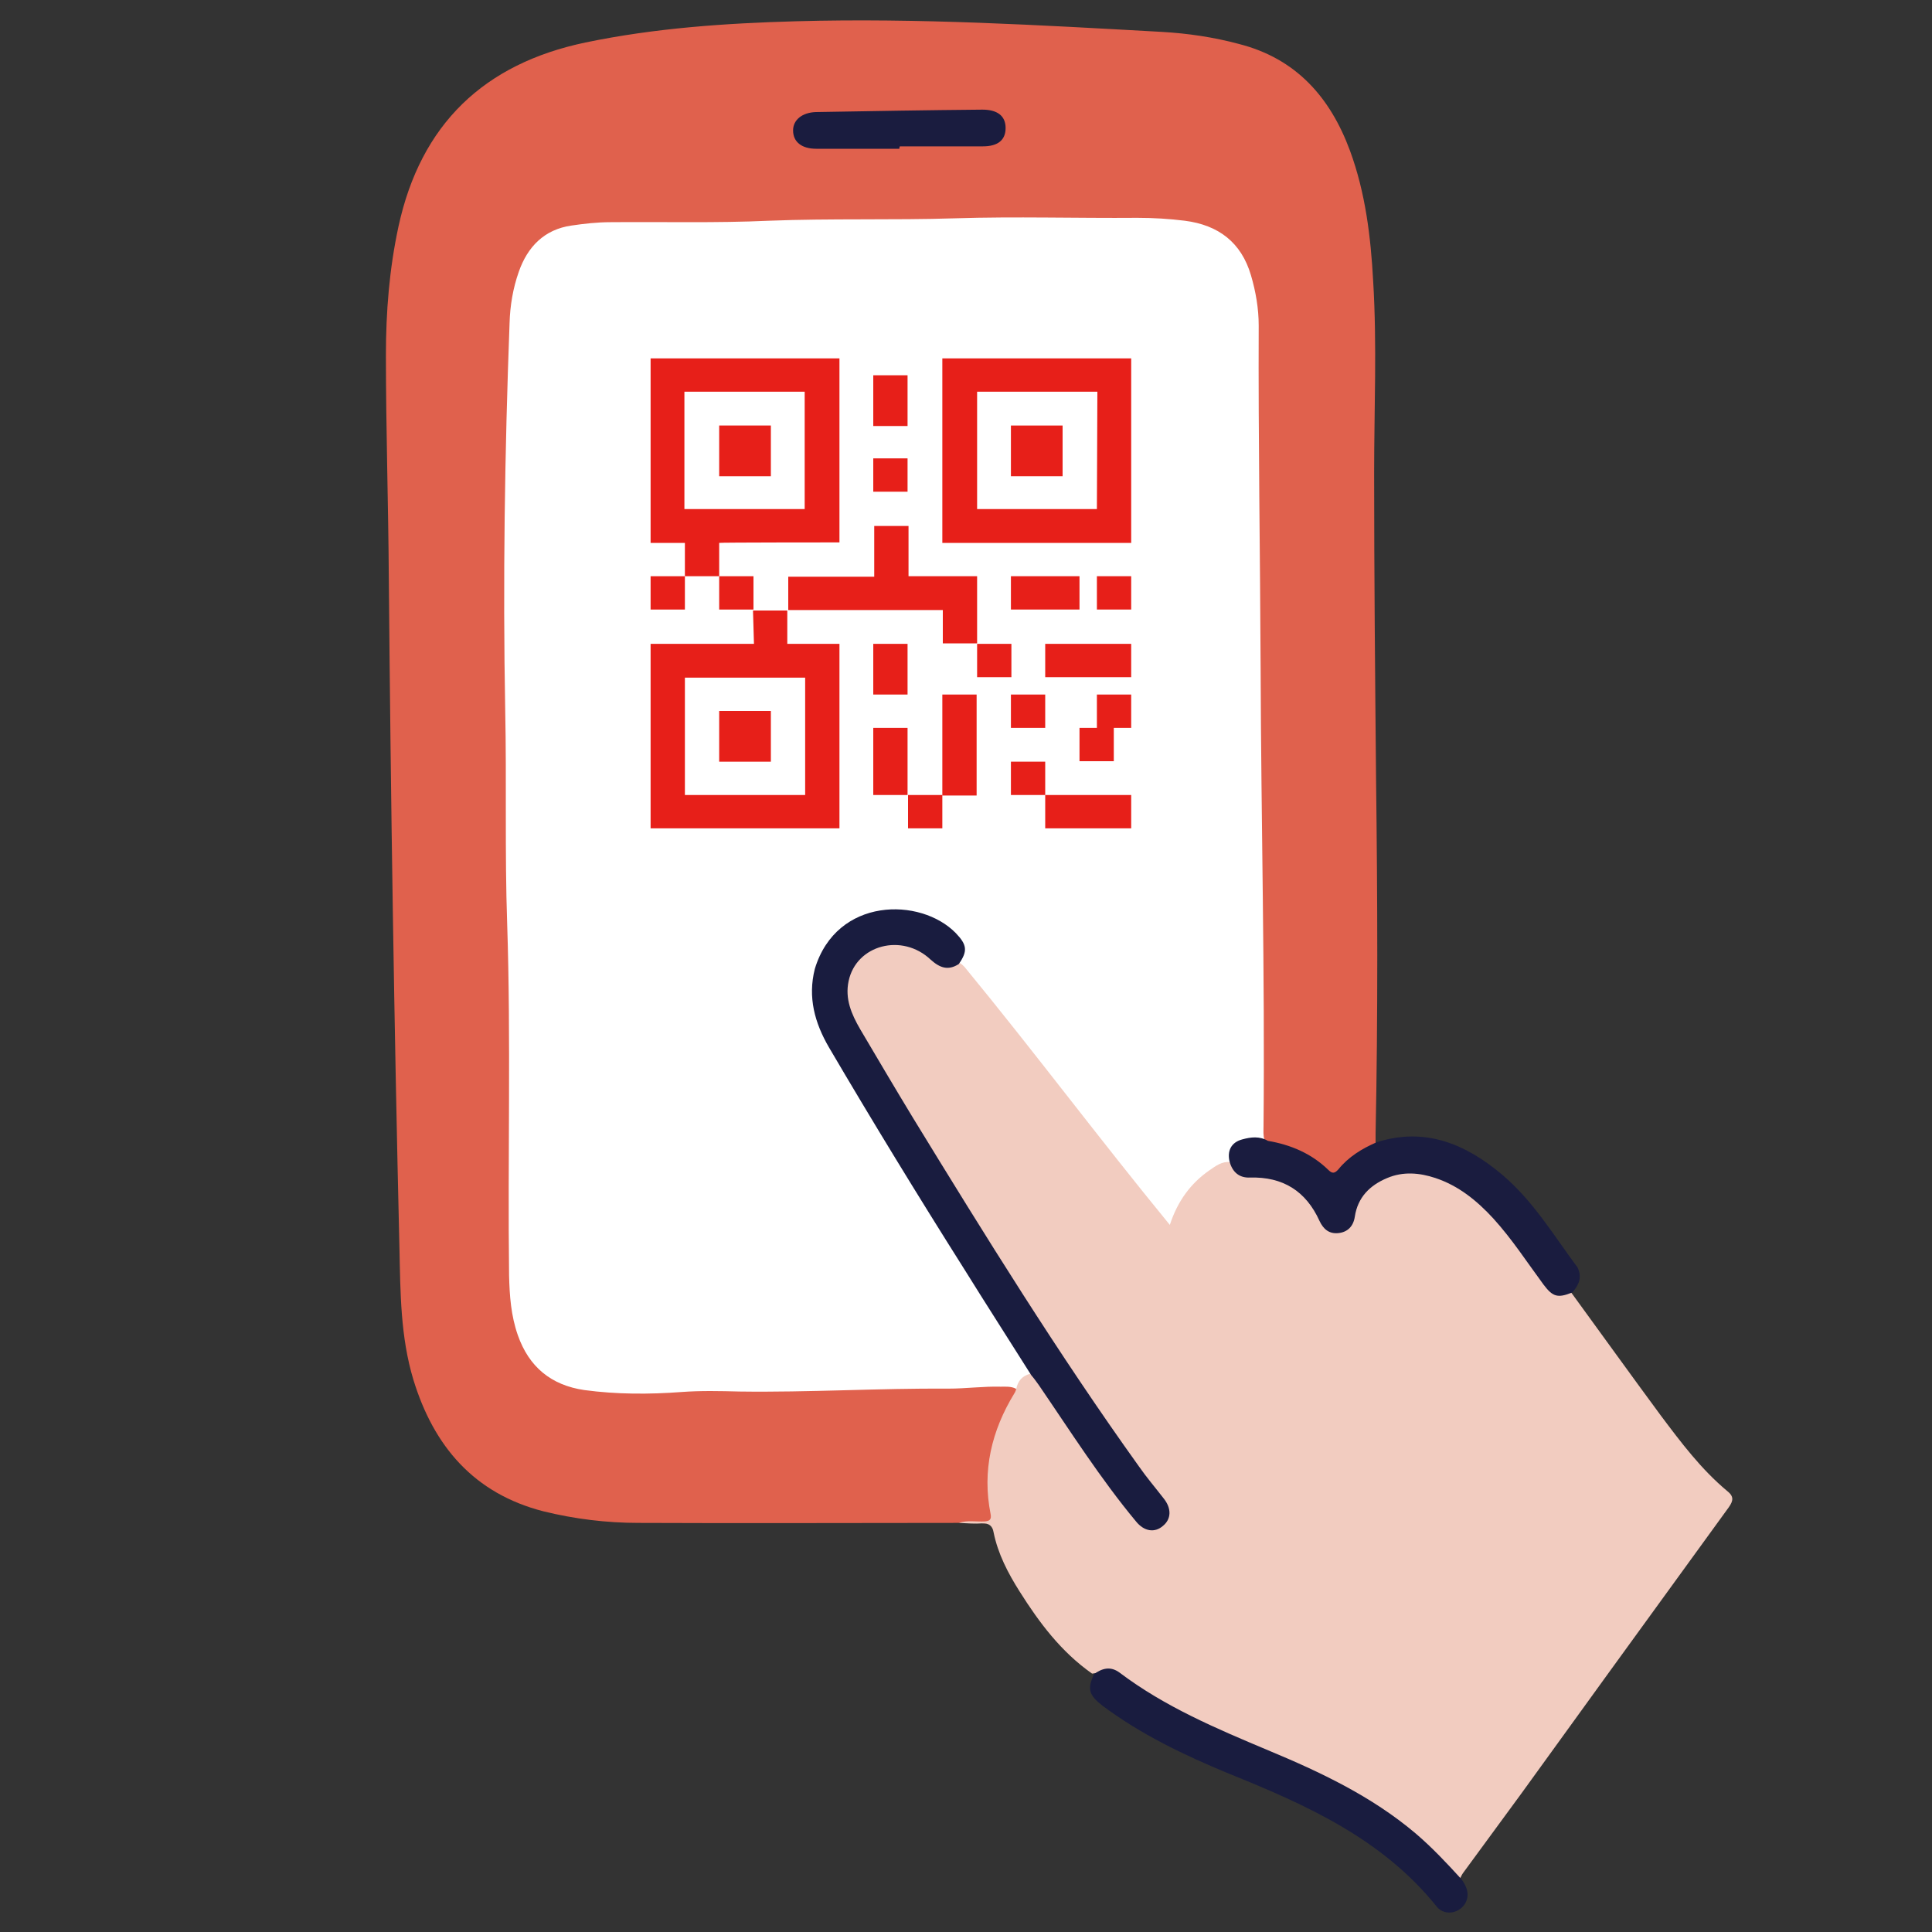 <svg xmlns="http://www.w3.org/2000/svg" width="400" height="400"><rect width="100%" height="100%" fill="#333333" stroke="none"/><path fill="#FFF" d="M101.9 39.3H267V292.1H101.9z"/><path fill="#E0614D" d="M198.5 315.3c-22.1 0-44.2.1-66.3 0-6.6 0-13.2-.8-19.7-2.4-14.4-3.7-22.7-13.5-26.9-27.2-2.7-8.9-2.7-18.1-2.9-27.3-1.1-46.2-1.8-92.4-2.2-138.7-.1-15.4-.6-30.8-.6-46.2 0-8.9.7-17.8 2.6-26.6 4.6-21.2 17.7-33.7 38.7-38.1 14.4-3 29.1-4 43.7-4.4 25.2-.7 50.4.8 75.6 2.2 5.4.3 10.8 1.1 16 2.5 11.8 3 18.9 11 23 22.1 3.2 8.7 4.3 17.8 4.8 27 .8 13.2.2 26.5.2 39.7 0 21.2.2 42.3.4 63.5.3 24.4.4 48.9-.1 73.3v2.2c-.4 1-1.4 1.2-2.2 1.7-1.9 1.2-3.7 2.5-5.3 4.1-1 1-2.1 1.2-3.1.2-2.9-3-6.5-4.4-10.4-5.4-.8-.2-1.7-.5-2-1.5-.3-.9-.2-1.9-.2-2.9.3-31.5-.5-63.1-.6-94.6-.1-23.7-.5-47.4-.4-71.1 0-3.5-.6-7-1.6-10.4-2-6.8-6.7-10.4-13.7-11.3-3.2-.4-6.5-.6-9.8-.6-12.6.1-25.2-.3-37.8.1-12.8.4-25.7 0-38.5.5-10.9.5-21.9.2-32.8.3-2.7 0-5.4.3-8.1.7-5.6.8-9.1 4.4-10.9 9.6-1.2 3.4-1.8 7-1.9 10.6-1 26.7-1.4 53.5-.9 80.2.3 14.7-.1 29.4.4 44 .8 24.3.1 48.7.4 73 .1 4.2.4 8.3 1.8 12.3 2.3 6.6 6.9 10.4 13.8 11.4 6.7.9 13.4.9 20.1.4 4-.3 8-.2 12-.1 14.4.2 28.9-.7 43.3-.6 3.6 0 7.2-.5 10.8-.4 1 0 2.1-.1 3.1.4 1.2 1 .3 1.9-.1 2.7-3.1 5-4.3 10.5-4.9 16.3-.2 2.2.4 4.3.6 6.4.2 2.3.1 2.5-2.2 2.5-1.9-.2-3.6-.4-5.2-.1z"/><path fill="#F2CCC0" d="M198.5 315.3c1.8-.6 3.6-.2 5.4-.3 1-.1 1.4-.4 1.2-1.5-1.8-9 .2-17.3 4.9-25 .2-.3.3-.6.4-.9.3-1.7 1.3-2.8 3-3.2 1.3.3 1.8 1.5 2.4 2.5 5.8 8.7 11.6 17.4 18.1 25.6.7.9 1.5 1.8 2.5 2.6 1.2 1 2.6 1.3 3.9.2 1.3-1 1.6-2.8.5-4.3-.9-1.4-2.1-2.6-3.1-3.9-10.6-14.2-20.1-29-29.6-43.9-9.7-15.1-19.1-30.4-28.2-45.9-1.6-2.7-3.3-5.3-4.3-8.3-1.6-5.4-.4-9.5 3.7-12.3 3.9-2.6 9.2-2.4 13.1 1 1.8 1.6 3.6 2.3 5.8 1.5.6.1 1 .5 1.5 1 14.4 17.5 27.9 35.6 42.5 53.4 1.6-4.9 4.3-8.6 8.2-11.3 1.3-.9 2.6-1.9 4.3-1.7 1.2 2 3 2.8 5.4 2.8 5.5-.1 9.6 2.6 12.4 7.2.5.8.9 1.7 1.4 2.5 1.7 2.2 4 2.1 5.3-.4.2-.4.3-.7.4-1.1 1.8-8 10.1-10.3 16.2-8.6 6.2 1.7 10.9 5.8 15 10.6 2.9 3.5 5.6 7.2 8.2 10.9 1.6 2.3 3.5 3.6 6.3 3.1 6.2 8.5 12.3 17 18.5 25.4 4.2 5.6 8.4 11.2 13.8 15.7 1.4 1.1 1.3 2 .3 3.4L333.3 346c-6.1 8.4-12.2 16.9-18.3 25.3-4 5.5-8.1 11-12.1 16.5-.3.4-.4.8-.7 1.2-1.1.3-1.5-.7-2-1.3-7.9-8.7-17.2-15.4-27.8-20.3-5.6-2.6-11.2-4.9-16.9-7.3-8.1-3.5-16-7.2-23.1-12.5-2-1.5-4.1-1.4-6.3-1.1-6.4-4.5-10.9-10.5-15-17-2.4-3.8-4.5-7.8-5.4-12.3-.2-1.2-.9-1.9-2.4-1.8-1.3.1-3.1 0-4.8-.1z"/><path fill="#1A1C3F" d="M325.5 267.6c-3 1.2-4 .9-5.9-1.6-3.4-4.6-6.5-9.4-10.4-13.7-3.4-3.7-7.2-6.8-12-8.4-3.3-1.1-6.7-1.4-10 0-3.6 1.5-6.1 4-6.7 8-.3 2-1.5 3.2-3.4 3.4s-3.1-.8-3.9-2.5c-2.8-6.2-7.6-9.2-14.4-9-2.2.1-3.6-1.1-4.2-3.2-.6-2.3.3-4.1 2.6-4.7 1.8-.5 3.6-.7 5.3.3 4.7.8 9 2.6 12.5 6 .8.8 1.3.8 2.1-.1 2.1-2.6 4.9-4.3 7.9-5.6 10-3.2 18.4.3 26 6.7 6.4 5.4 10.7 12.6 15.6 19.2 1 2 .3 3.7-1.1 5.2z"/><path fill="#191C3F" d="M226.5 346.6c1.7-1.2 3.4-1.7 5.3-.3 9.4 7.1 20.1 11.6 30.8 16.1 10.8 4.5 21.4 9.5 30.5 17.2 3.4 2.9 6.5 6.2 9.5 9.5 1 1.4 1.7 2.9.9 4.7-1.1 2.3-4.3 3-6 1-11.3-14.1-27-21.1-43.1-27.6-9.2-3.8-18.2-8.1-26.2-14.1-2.8-2.2-3.1-3.4-1.7-6.5z"/><path fill="#1A1C3F" d="M186.2 30.8H169c-3 0-4.8-1.4-4.8-3.8 0-2.2 1.9-3.7 4.7-3.8 11.5-.2 23-.4 34.5-.5 3.1 0 4.8 1.3 4.8 3.8s-1.6 3.8-4.7 3.8h-17.2c-.1.2-.1.3-.1.5z"/><path fill="#191C3F" d="M168.7 200.6c4.5-14.9 21.9-14.9 29.2-7.4 2.3 2.4 2.5 3.7.6 6.4-2.2 1.4-3.9.8-5.8-.9-5.9-5.6-15.4-3.1-17 4.4-.8 3.7.6 6.9 2.4 10 3.6 6.1 7.2 12.2 10.9 18.3 15 24.5 30.1 48.9 46.8 72.2 1.6 2.3 3.4 4.4 5.1 6.6 1.7 2.1 1.6 4.3-.1 5.7-1.7 1.5-3.9 1.2-5.6-.9-7.4-8.9-13.6-18.7-20.1-28.2-.5-.7-1-1.4-1.6-2.1-4.6-7.3-9.3-14.6-13.9-22-9.6-15.2-18.9-30.4-28-45.9-2.9-5-4.4-10.3-2.9-16.2z"/><g fill="#E71F19"><path d="M188 164.6h7.1v6.9H188v-6.9zm-14.2-52.3V74.2h-39.1v38.2h7.1v6.9h7.1v-6.9c0-.1 24.9-.1 24.9-.1zm-32.1-6.9V81.1h24.9v24.3h-24.9z"/><path d="M148.9 88.1h10.7v10.5h-10.7V88.1zm46.2-13.9v38.2h39.1V74.2h-39.1zm32 31.2h-24.8V81.1h24.9l-.1 24.3z"/><path d="M209.3 88.1H220v10.5h-10.7V88.1zm-60.4 59.1h10.7v10.5h-10.7v-10.5zm-14.2-27.9h7.1v6.9h-7.1v-6.9zm14.2 0h7.1v6.9h-7.1v-6.9z"/><path d="M156.1 133.3h-21.4v38.2h39.1v-38.2H163v-6.9h-7.1l.2 6.9zm10.6 7v24.3h-24.9v-24.3h24.9zm14.1-62.6h7.1v10.5h-7.1V77.7zm0 17.2h7.1v6.9h-7.1v-6.9zm21.5 24.4h-14.2v-10.4H181v10.5h-17.8v6.9h32v6.9h7.1v-13.9zm0 14h7.1v6.9h-7.1v-6.9zm-21.5 0h7.1v10.5h-7.1v-10.5zm0 17.4h7.1v13.9h-7.1v-13.9zm14.3-6.9h7.1v20.9h-7.1v-20.9zm21.3-10.5h17.8v6.9h-17.8v-6.9zm10.7-14h7.1v6.9h-7.1v-6.9zm-17.8 0h14.2v6.9h-14.2v-6.9zm0 24.5h7.1v6.9h-7.1v-6.9zm17.8 6.9h-3.6v6.9h7.1v-6.9h3.6v-6.9h-7.1v6.9zm-17.8 7h7.1v6.9h-7.1v-6.9zm7.1 6.9h17.8v6.9h-17.8v-6.9z"/></g></svg>